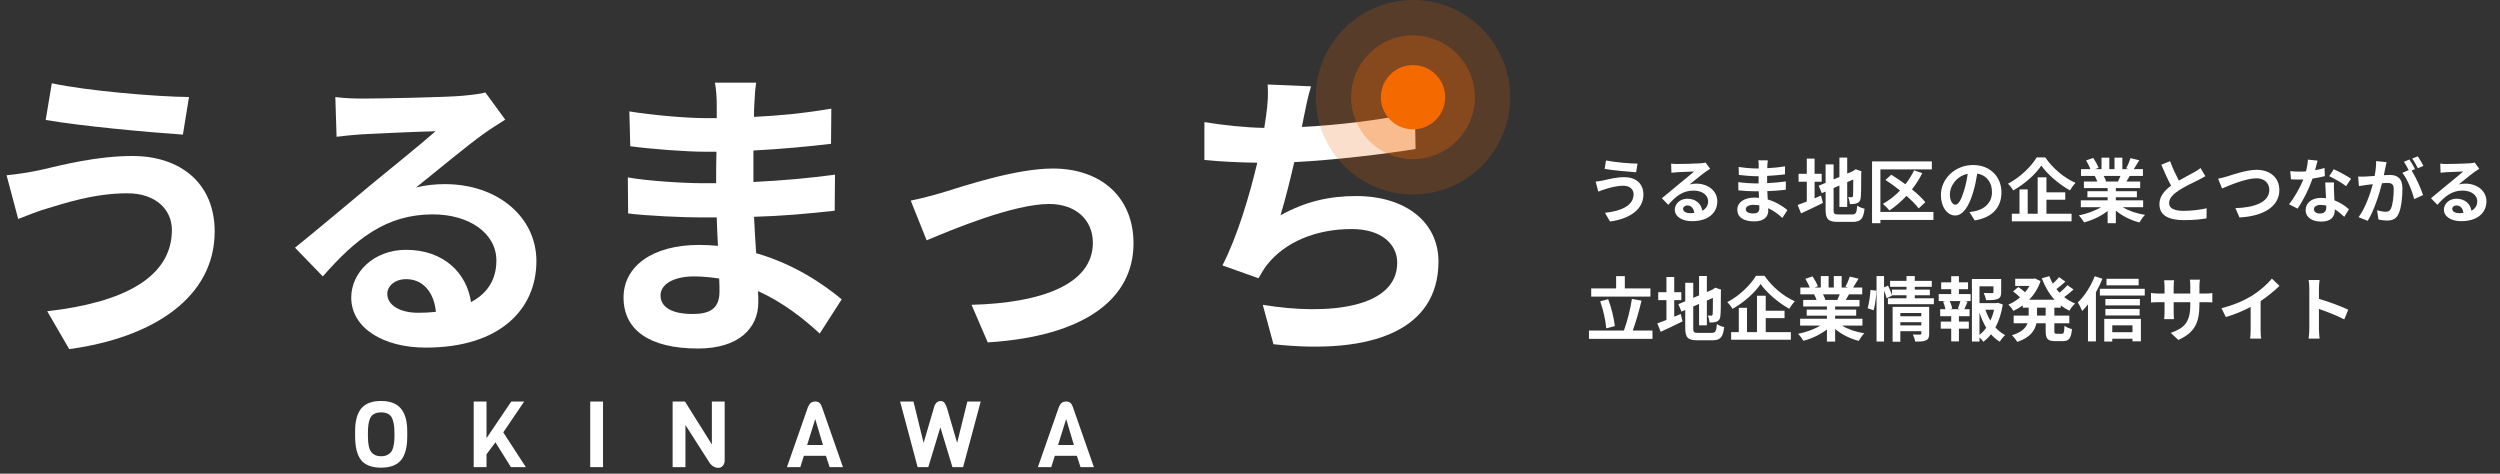 <svg width="380" height="72" viewBox="0 0 380 72" fill="none" xmlns="http://www.w3.org/2000/svg">
<rect x="0" y="0" width="380" height="72" fill="#333333" stroke="none"/>
<path d="M248.307 29.512C248.307 28.808 247.752 28.232 246.749 28.232C245.576 28.232 244.52 28.595 243.976 28.755C243.667 28.84 243.251 29.011 242.941 29.128L242.536 27.603C242.899 27.571 243.357 27.496 243.709 27.421C244.488 27.24 245.683 26.931 246.931 26.931C248.616 26.931 249.8 27.891 249.8 29.565C249.8 31.848 247.688 33.267 244.723 33.672L243.955 32.349C246.6 32.051 248.307 31.176 248.307 29.512ZM244.115 24.392C245.352 24.659 247.773 24.861 248.904 24.872L248.691 26.184C247.443 26.099 245.128 25.885 243.901 25.672L244.115 24.392ZM255.827 31.741C255.827 32.136 256.264 32.403 256.904 32.403C257.128 32.403 257.331 32.392 257.523 32.371C257.459 31.677 257.064 31.229 256.488 31.229C256.083 31.229 255.827 31.475 255.827 31.741ZM254.013 24.872C254.312 24.915 254.685 24.925 254.984 24.925C255.549 24.925 257.832 24.883 258.44 24.829C258.877 24.787 259.123 24.755 259.251 24.712L259.944 25.661C259.699 25.821 259.443 25.971 259.197 26.152C258.621 26.557 257.501 27.496 256.829 28.029C257.181 27.944 257.501 27.912 257.843 27.912C259.656 27.912 261.032 29.043 261.032 30.6C261.032 32.285 259.752 33.619 257.171 33.619C255.688 33.619 254.568 32.936 254.568 31.869C254.568 31.005 255.347 30.205 256.477 30.205C257.8 30.205 258.6 31.016 258.749 32.029C259.336 31.72 259.635 31.229 259.635 30.579C259.635 29.619 258.675 28.968 257.416 28.968C255.784 28.968 254.717 29.832 253.576 31.133L252.605 30.131C253.363 29.523 254.653 28.435 255.283 27.912C255.88 27.421 256.989 26.525 257.512 26.067C256.968 26.077 255.496 26.141 254.931 26.173C254.643 26.195 254.301 26.227 254.056 26.259L254.013 24.872ZM265.363 31.795C265.363 32.2 265.747 32.445 266.483 32.445C267.048 32.445 267.421 32.285 267.421 31.667C267.421 31.549 267.421 31.4 267.411 31.208C267.123 31.165 266.835 31.133 266.536 31.133C265.779 31.133 265.363 31.432 265.363 31.795ZM268.701 24.371C268.669 24.584 268.648 24.851 268.637 25.128C268.627 25.235 268.627 25.395 268.627 25.565C269.501 25.523 270.387 25.437 271.325 25.277L271.315 26.504C270.611 26.589 269.64 26.685 268.605 26.739C268.605 27.112 268.605 27.507 268.605 27.837C269.683 27.784 270.589 27.699 271.453 27.581L271.443 28.84C270.483 28.947 269.651 29.021 268.627 29.053C268.648 29.459 268.669 29.896 268.701 30.323C270.045 30.707 271.069 31.421 271.688 31.933L270.92 33.128C270.344 32.595 269.619 32.029 268.765 31.645C268.776 31.795 268.776 31.923 268.776 32.04C268.776 32.947 268.083 33.651 266.675 33.651C264.968 33.651 264.072 33 264.072 31.869C264.072 30.792 265.064 30.035 266.707 30.035C266.931 30.035 267.155 30.045 267.368 30.067C267.347 29.736 267.336 29.395 267.325 29.075C267.144 29.075 266.963 29.075 266.771 29.075C266.152 29.075 264.936 29.021 264.232 28.936L264.221 27.677C264.915 27.805 266.227 27.88 266.792 27.88C266.963 27.88 267.133 27.88 267.304 27.88C267.304 27.528 267.304 27.144 267.315 26.781C267.176 26.781 267.048 26.781 266.92 26.781C266.248 26.781 265.011 26.685 264.307 26.589L264.275 25.373C265.043 25.501 266.259 25.608 266.909 25.608C267.048 25.608 267.187 25.608 267.325 25.608C267.325 25.405 267.325 25.235 267.325 25.107C267.325 24.904 267.304 24.573 267.261 24.371H268.701ZM275.816 27.624V30.141C276.147 30.003 276.477 29.864 276.797 29.725L277.085 30.845C275.955 31.411 274.739 31.987 273.757 32.435L273.245 31.155C273.629 31.016 274.099 30.835 274.632 30.632V27.624H273.384V26.419H274.632V24.104H275.816V26.419H276.893V27.624H275.816ZM279.453 32.595H281.512C282.099 32.595 282.205 32.349 282.301 31.261C282.568 31.453 283.059 31.656 283.411 31.72C283.24 33.213 282.867 33.725 281.619 33.725H279.347C277.907 33.725 277.491 33.331 277.491 31.859V29.117L276.915 29.363L276.445 28.232L277.491 27.795V24.989H278.707V27.272L279.592 26.899V23.955H280.776V26.387L281.619 26.024L281.843 25.875L282.067 25.725L282.952 26.035L282.909 26.248C282.909 28.275 282.888 29.555 282.835 29.992C282.803 30.483 282.611 30.739 282.291 30.877C281.981 31.016 281.523 31.027 281.181 31.027C281.149 30.696 281.053 30.227 280.915 29.96C281.096 29.981 281.331 29.981 281.427 29.981C281.555 29.981 281.619 29.939 281.661 29.747C281.683 29.576 281.693 28.797 281.693 27.283L280.776 27.688V31.453H279.592V28.2L278.707 28.584V31.88C278.707 32.499 278.803 32.595 279.453 32.595ZM293.885 32.211V33.427H285.821V33.928H284.552V24.531H293.64V25.747H285.821V32.211H293.885ZM292.648 30.728L291.645 31.677C291.219 31.112 290.547 30.44 289.779 29.768C288.979 30.643 288.093 31.4 287.197 31.987C286.984 31.72 286.493 31.229 286.205 30.984C287.144 30.461 288.029 29.768 288.808 28.957C288.083 28.371 287.315 27.816 286.589 27.357L287.475 26.557C288.157 26.973 288.904 27.475 289.619 28.008C290.131 27.357 290.579 26.643 290.941 25.896L292.189 26.312C291.752 27.187 291.219 28.019 290.621 28.787C291.443 29.448 292.168 30.131 292.648 30.728ZM304.221 29.245C304.221 31.496 302.845 33.085 300.157 33.501L299.357 32.232C299.763 32.189 300.061 32.125 300.349 32.061C301.715 31.741 302.781 30.76 302.781 29.203C302.781 27.731 301.981 26.632 300.541 26.387C300.392 27.293 300.211 28.275 299.901 29.277C299.261 31.432 298.344 32.755 297.181 32.755C295.997 32.755 295.016 31.453 295.016 29.651C295.016 27.187 297.149 25.085 299.912 25.085C302.557 25.085 304.221 26.92 304.221 29.245ZM296.381 29.512C296.381 30.589 296.808 31.112 297.224 31.112C297.672 31.112 298.088 30.44 298.525 29C298.771 28.211 298.973 27.304 299.091 26.419C297.331 26.781 296.381 28.339 296.381 29.512ZM309.576 23.923H310.877C312.029 25.608 313.779 27.059 315.485 27.795C315.165 28.125 314.877 28.541 314.632 28.936C312.979 28.019 311.197 26.483 310.28 25.171C309.416 26.472 307.773 27.955 306.013 28.947C305.853 28.659 305.491 28.189 305.213 27.923C307.059 26.973 308.776 25.277 309.576 23.923ZM311.059 30.355V32.488H314.877V33.64H305.8V32.488H306.963V28.787H308.211V32.488H309.725V26.952H311.059V29.235H313.917V30.355H311.059ZM322.312 26.739H319.763C319.912 27.016 320.051 27.336 320.125 27.56L319.944 27.592H321.939C322.067 27.336 322.195 27.027 322.312 26.739ZM325.757 31.496H322.664C323.571 32.051 324.808 32.467 326.045 32.659C325.757 32.936 325.384 33.469 325.192 33.811C323.88 33.48 322.589 32.84 321.608 32.008V33.928H320.36V32.072C319.368 32.851 318.056 33.469 316.787 33.8C316.605 33.491 316.243 33 315.976 32.744C317.171 32.499 318.429 32.051 319.347 31.496H316.285V30.451H320.36V29.981H317.288V29.064H320.36V28.584H316.755V27.592H318.781C318.696 27.325 318.557 27.005 318.419 26.76L318.547 26.739H316.317V25.704H317.747C317.597 25.299 317.32 24.787 317.085 24.381L318.173 24.008C318.483 24.467 318.835 25.096 318.984 25.512L318.461 25.704H319.432V23.965H320.616V25.704H321.405V23.965H322.6V25.704H323.549L323.165 25.587C323.421 25.149 323.688 24.509 323.837 24.04L325.171 24.36C324.872 24.851 324.584 25.331 324.339 25.704H325.725V26.739H323.72C323.549 27.048 323.379 27.336 323.219 27.592H325.309V28.584H321.608V29.064H324.808V29.981H321.608V30.451H325.757V31.496ZM329.853 24.499C330.259 25.608 330.76 26.632 331.187 27.453C332.061 26.941 332.989 26.483 333.491 26.195C333.896 25.96 334.205 25.779 334.483 25.544L335.219 26.781C334.899 26.973 334.557 27.155 334.163 27.357C333.501 27.688 332.157 28.307 331.187 28.936C330.301 29.523 329.704 30.131 329.704 30.877C329.704 31.645 330.44 32.051 331.923 32.051C333.021 32.051 334.461 31.891 335.411 31.656L335.389 33.192C334.483 33.352 333.352 33.459 331.965 33.459C329.843 33.459 328.232 32.872 328.232 31.037C328.232 29.864 328.979 28.979 330.003 28.221C329.512 27.315 329 26.173 328.52 25.043L329.853 24.499ZM337.149 27.155C337.544 27.091 338.077 26.941 338.461 26.835C339.282 26.579 341.458 25.811 343.016 25.811C344.946 25.811 346.461 26.92 346.461 28.893C346.461 31.315 344.157 32.861 340.402 33.053L339.784 31.635C342.674 31.56 344.936 30.728 344.936 28.872C344.936 27.869 344.242 27.101 342.962 27.101C341.394 27.101 338.866 28.168 337.757 28.648L337.149 27.155ZM352.274 24.413C352.189 24.755 352.05 25.299 351.89 25.875C352.413 25.779 352.914 25.661 353.33 25.533L353.373 26.771C352.882 26.899 352.221 27.037 351.506 27.144C350.994 28.637 350.088 30.504 349.224 31.709L347.933 31.048C348.776 30.003 349.64 28.435 350.109 27.283C349.917 27.293 349.736 27.293 349.554 27.293C349.117 27.293 348.68 27.283 348.221 27.251L348.125 26.013C348.584 26.067 349.149 26.088 349.544 26.088C349.864 26.088 350.184 26.077 350.514 26.045C350.664 25.459 350.781 24.819 350.802 24.264L352.274 24.413ZM351.72 31.795C351.72 32.189 352.05 32.456 352.637 32.456C353.373 32.456 353.597 32.051 353.597 31.464C353.597 31.4 353.597 31.336 353.597 31.251C353.32 31.187 353.032 31.144 352.733 31.144C352.114 31.144 351.72 31.421 351.72 31.795ZM354.77 27.731C354.738 28.179 354.76 28.627 354.77 29.096C354.781 29.405 354.813 29.917 354.834 30.451C355.752 30.792 356.498 31.325 357.042 31.816L356.328 32.957C355.954 32.616 355.474 32.168 354.888 31.816C354.888 31.848 354.888 31.891 354.888 31.923C354.888 32.915 354.344 33.683 352.829 33.683C351.506 33.683 350.461 33.096 350.461 31.923C350.461 30.877 351.336 30.077 352.818 30.077C353.074 30.077 353.309 30.099 353.554 30.12C353.512 29.331 353.458 28.381 353.437 27.731H354.77ZM356.605 28.296C355.986 27.805 354.77 27.112 354.045 26.781L354.728 25.725C355.496 26.056 356.818 26.781 357.362 27.176L356.605 28.296ZM362.76 24.648C362.696 24.925 362.621 25.267 362.568 25.533C362.504 25.853 362.418 26.248 362.344 26.632C362.706 26.611 363.016 26.589 363.24 26.589C364.37 26.589 365.17 27.091 365.17 28.627C365.17 29.885 365.021 31.613 364.562 32.541C364.21 33.288 363.624 33.523 362.813 33.523C362.408 33.523 361.896 33.448 361.533 33.373L361.309 31.965C361.714 32.083 362.333 32.189 362.61 32.189C362.973 32.189 363.24 32.083 363.41 31.731C363.698 31.123 363.848 29.832 363.848 28.776C363.848 27.923 363.474 27.805 362.813 27.805C362.642 27.805 362.376 27.827 362.066 27.848C361.661 29.469 360.872 31.997 359.89 33.565L358.504 33.011C359.538 31.613 360.274 29.459 360.669 27.997C360.285 28.04 359.944 28.083 359.752 28.104C359.442 28.157 358.888 28.232 358.557 28.285L358.429 26.835C358.824 26.867 359.176 26.845 359.57 26.835C359.901 26.824 360.402 26.792 360.946 26.739C361.096 25.939 361.192 25.16 361.17 24.488L362.76 24.648ZM367.506 23.763C367.784 24.168 368.178 24.84 368.36 25.213L367.517 25.576C367.293 25.139 366.952 24.509 366.653 24.104L367.506 23.763ZM366.237 24.243C366.504 24.637 366.888 25.309 367.09 25.704L366.568 25.928C367.208 26.92 368.008 28.701 368.306 29.651L366.952 30.269C366.674 29.085 365.917 27.208 365.16 26.269L366.12 25.853C365.906 25.448 365.64 24.936 365.394 24.595L366.237 24.243ZM372.733 31.741C372.733 32.136 373.17 32.403 373.81 32.403C374.034 32.403 374.237 32.392 374.429 32.371C374.365 31.677 373.97 31.229 373.394 31.229C372.989 31.229 372.733 31.475 372.733 31.741ZM370.92 24.872C371.218 24.915 371.592 24.925 371.89 24.925C372.456 24.925 374.738 24.883 375.346 24.829C375.784 24.787 376.029 24.755 376.157 24.712L376.85 25.661C376.605 25.821 376.349 25.971 376.104 26.152C375.528 26.557 374.408 27.496 373.736 28.029C374.088 27.944 374.408 27.912 374.749 27.912C376.562 27.912 377.938 29.043 377.938 30.6C377.938 32.285 376.658 33.619 374.077 33.619C372.594 33.619 371.474 32.936 371.474 31.869C371.474 31.005 372.253 30.205 373.384 30.205C374.706 30.205 375.506 31.016 375.656 32.029C376.242 31.72 376.541 31.229 376.541 30.579C376.541 29.619 375.581 28.968 374.322 28.968C372.69 28.968 371.624 29.832 370.482 31.133L369.512 30.131C370.269 29.523 371.56 28.435 372.189 27.912C372.786 27.421 373.896 26.525 374.418 26.067C373.874 26.077 372.402 26.141 371.837 26.173C371.549 26.195 371.208 26.227 370.962 26.259L370.92 24.872ZM250.867 43.832V45.08H241.864V43.832H245.651V41.976H246.973V43.832H250.867ZM245.448 49.571L244.147 49.912C244.072 48.803 243.699 47.096 243.229 45.795L244.445 45.475C244.947 46.787 245.341 48.44 245.448 49.571ZM248.179 50.243H251.176V51.512H241.523V50.243H246.835C247.315 48.952 247.827 46.968 248.051 45.432L249.512 45.699C249.139 47.267 248.637 48.995 248.179 50.243ZM254.483 45.624V48.141C254.813 48.003 255.144 47.864 255.464 47.725L255.752 48.845C254.621 49.411 253.405 49.987 252.424 50.435L251.912 49.155C252.296 49.016 252.765 48.835 253.299 48.632V45.624H252.051V44.419H253.299V42.104H254.483V44.419H255.56V45.624H254.483ZM258.12 50.595H260.179C260.765 50.595 260.872 50.349 260.968 49.261C261.235 49.453 261.725 49.656 262.077 49.72C261.907 51.213 261.533 51.725 260.285 51.725H258.013C256.573 51.725 256.157 51.331 256.157 49.859V47.117L255.581 47.363L255.112 46.232L256.157 45.795V42.989H257.373V45.272L258.259 44.899V41.955H259.443V44.387L260.285 44.024L260.509 43.875L260.733 43.725L261.619 44.035L261.576 44.248C261.576 46.275 261.555 47.555 261.501 47.992C261.469 48.483 261.277 48.739 260.957 48.877C260.648 49.016 260.189 49.027 259.848 49.027C259.816 48.696 259.72 48.227 259.581 47.96C259.763 47.981 259.997 47.981 260.093 47.981C260.221 47.981 260.285 47.939 260.328 47.747C260.349 47.576 260.36 46.797 260.36 45.283L259.443 45.688V49.453H258.259V46.2L257.373 46.584V49.88C257.373 50.499 257.469 50.595 258.12 50.595ZM266.909 41.923H268.211C269.363 43.608 271.112 45.059 272.819 45.795C272.499 46.125 272.211 46.541 271.965 46.936C270.312 46.019 268.531 44.483 267.613 43.171C266.749 44.472 265.107 45.955 263.347 46.947C263.187 46.659 262.824 46.189 262.547 45.923C264.392 44.973 266.109 43.277 266.909 41.923ZM268.392 48.355V50.488H272.211V51.64H263.133V50.488H264.296V46.787H265.544V50.488H267.059V44.952H268.392V47.235H271.251V48.355H268.392ZM279.645 44.739H277.096C277.245 45.016 277.384 45.336 277.459 45.56L277.277 45.592H279.272C279.4 45.336 279.528 45.027 279.645 44.739ZM283.091 49.496H279.997C280.904 50.051 282.141 50.467 283.379 50.659C283.091 50.936 282.717 51.469 282.525 51.811C281.213 51.48 279.923 50.84 278.941 50.008V51.928H277.693V50.072C276.701 50.851 275.389 51.469 274.12 51.8C273.939 51.491 273.576 51 273.309 50.744C274.504 50.499 275.763 50.051 276.68 49.496H273.619V48.451H277.693V47.981H274.621V47.064H277.693V46.584H274.088V45.592H276.115C276.029 45.325 275.891 45.005 275.752 44.76L275.88 44.739H273.651V43.704H275.08C274.931 43.299 274.653 42.787 274.419 42.381L275.507 42.008C275.816 42.467 276.168 43.096 276.317 43.512L275.795 43.704H276.765V41.965H277.949V43.704H278.739V41.965H279.933V43.704H280.883L280.499 43.587C280.755 43.149 281.021 42.509 281.171 42.04L282.504 42.36C282.205 42.851 281.917 43.331 281.672 43.704H283.059V44.739H281.053C280.883 45.048 280.712 45.336 280.552 45.592H282.643V46.584H278.941V47.064H282.141V47.981H278.941V48.451H283.091V49.496ZM284.797 47.16L283.88 46.851C284.104 46.125 284.264 44.931 284.317 44.067L285.213 44.184C285.192 45.069 285.021 46.339 284.797 47.16ZM288.851 49.464H292.04V48.973H288.851V49.464ZM292.04 47.576H288.851V48.077H292.04V47.576ZM293.235 46.648V50.712C293.235 51.267 293.128 51.565 292.744 51.736C292.371 51.917 291.837 51.917 291.101 51.917C291.059 51.608 290.909 51.149 290.76 50.84C291.197 50.872 291.699 50.861 291.837 50.861C291.987 50.861 292.04 50.819 292.04 50.691V50.339H288.851V51.939H287.677V46.648H293.235ZM291.048 45.336H293.949V46.243H286.963V45.336H289.789V44.877H287.581L287.603 44.931L286.771 45.336C286.696 45.027 286.547 44.579 286.376 44.163V51.917H285.235V41.965H286.376V43.672L286.984 43.416C287.208 43.875 287.453 44.472 287.581 44.867V44.024H289.789V43.597H287.293V42.691H289.789V41.965H291.048V42.691H293.629V43.597H291.048V44.024H293.341V44.877H291.048V45.336ZM297.939 47L297.597 46.904C297.725 46.584 297.885 46.125 297.981 45.763H296.36C296.541 46.147 296.691 46.605 296.733 46.904L296.392 47H297.939ZM297.757 43.96V44.696H299.539V45.763H298.653L299.069 45.869C298.888 46.264 298.728 46.68 298.579 47H299.379V48.067H297.757V48.888H299.261V49.955H297.757V51.896H296.584V49.955H294.995V48.888H296.584V48.067H294.909V47H295.709C295.645 46.659 295.507 46.211 295.357 45.859L295.741 45.763H294.685V44.696H296.584V43.96H295.059V42.915H296.584V41.987H297.757V42.915H299.144V43.96H297.757ZM300.883 47.512V50.904C301.267 50.595 301.608 50.232 301.907 49.816C301.491 49.133 301.149 48.355 300.883 47.512ZM303.101 47.075H301.779C301.971 47.661 302.227 48.216 302.536 48.728C302.781 48.216 302.973 47.651 303.101 47.075ZM303.667 46.019L304.424 46.285C304.221 47.576 303.848 48.771 303.304 49.773C303.741 50.253 304.232 50.659 304.787 50.936C304.509 51.171 304.147 51.619 303.965 51.939C303.464 51.64 303.027 51.256 302.632 50.808C302.291 51.245 301.907 51.629 301.469 51.949C301.331 51.736 301.107 51.491 300.883 51.288V51.917H299.731V42.413H304.179V44.419C304.179 44.963 304.061 45.272 303.645 45.443C303.24 45.613 302.664 45.624 301.885 45.624C301.832 45.283 301.672 44.845 301.523 44.536C302.045 44.557 302.632 44.557 302.792 44.557C302.952 44.547 303.005 44.515 303.005 44.397V43.523H300.883V46.072H303.453L303.667 46.019ZM310.941 47.971V46.765H309.629V47.971H310.941ZM313.235 46.765H312.264V47.971H314.536V49.133H312.264V50.285C312.264 50.669 312.307 50.733 312.605 50.733H313.427C313.704 50.733 313.757 50.52 313.8 49.517C314.067 49.731 314.579 49.944 314.941 50.019C314.813 51.427 314.483 51.853 313.544 51.853H312.381C311.229 51.853 310.941 51.48 310.941 50.296V49.133H309.533C309.299 50.253 308.595 51.309 306.621 51.971C306.461 51.683 306.077 51.192 305.811 50.957C307.283 50.509 307.923 49.848 308.189 49.133H306.077V47.971H308.36V46.765H307.464V46.413C307.016 46.744 306.536 47.021 306.045 47.256C305.875 46.968 305.523 46.531 305.277 46.296C305.896 46.04 306.504 45.667 307.048 45.197C306.771 44.92 306.344 44.557 305.992 44.291L306.792 43.629C307.112 43.853 307.517 44.163 307.816 44.419C308.072 44.12 308.296 43.8 308.488 43.459H306.312V42.371H309.096L309.32 42.328L310.163 42.723C309.789 43.843 309.181 44.792 308.435 45.56H312.296C311.464 44.664 310.824 43.555 310.355 42.296L311.496 41.976C311.645 42.371 311.816 42.755 312.029 43.117C312.381 42.797 312.733 42.424 312.979 42.125L313.939 42.808C313.501 43.203 313.011 43.619 312.573 43.939C312.723 44.131 312.883 44.312 313.043 44.493C313.48 44.141 313.949 43.704 314.248 43.341L315.176 44.003C314.739 44.408 314.227 44.824 313.757 45.155C314.259 45.56 314.813 45.891 315.421 46.136C315.123 46.381 314.739 46.883 314.547 47.224C314.077 47 313.64 46.733 313.235 46.424V46.765ZM325.075 42.381V43.373H320.189V42.381H325.075ZM318.397 41.987L319.571 42.371C319.293 43.053 318.963 43.757 318.579 44.429V51.896H317.373V46.264C317.085 46.637 316.787 46.968 316.488 47.267C316.371 46.968 316.04 46.275 315.827 45.976C316.84 45.016 317.821 43.501 318.397 41.987ZM324.136 49.453H321.064V50.499H324.136V49.453ZM319.848 51.917V48.472H325.416V51.885H324.136V51.491H321.064V51.917H319.848ZM320.019 47.949V46.957H325.224V47.949H320.019ZM325.267 45.443V46.424H320.019V45.443H325.267ZM319.176 43.896H326.003V44.92H319.176V43.896ZM334.312 46.285C334.312 48.931 333.672 50.541 331.101 51.672L329.96 50.595C332.019 49.88 332.925 48.963 332.925 46.339V45.933H330.397V47.384C330.397 47.853 330.429 48.291 330.44 48.504H328.947C328.979 48.291 329.011 47.864 329.011 47.384V45.933H328.104C327.571 45.933 327.187 45.955 326.952 45.976V44.525C327.133 44.557 327.571 44.621 328.104 44.621H329.011V43.565C329.011 43.256 328.979 42.925 328.947 42.605H330.461C330.429 42.808 330.397 43.149 330.397 43.565V44.621H332.925V43.501C332.925 43.075 332.893 42.723 332.861 42.509H334.387C334.355 42.723 334.312 43.075 334.312 43.501V44.621H335.101C335.667 44.621 335.987 44.6 336.275 44.547V45.965C336.04 45.944 335.667 45.933 335.101 45.933H334.312V46.285ZM337.661 46.851C339.571 46.36 341.139 45.667 342.323 44.941C343.421 44.259 344.637 43.192 345.331 42.349L346.483 43.448C345.672 44.248 344.648 45.08 343.613 45.763V50.072C343.613 50.541 343.635 51.203 343.709 51.469H342.024C342.067 51.213 342.099 50.541 342.099 50.072V46.659C341 47.235 339.645 47.811 338.333 48.195L337.661 46.851ZM351.016 49.976V43.843C351.016 43.469 350.984 42.936 350.909 42.563H352.573C352.531 42.936 352.477 43.405 352.477 43.843V45.421C353.907 45.837 355.955 46.595 356.936 47.075L356.328 48.547C355.229 47.971 353.629 47.352 352.477 46.957V49.976C352.477 50.285 352.531 51.032 352.573 51.469H350.909C350.973 51.043 351.016 50.403 351.016 49.976Z" fill="white"/>
<path d="M61.902 65.554V66.31C61.902 67.981 61.584 69.194 60.95 69.95C60.324 70.706 59.316 71.084 57.926 71.084C56.535 71.084 55.527 70.706 54.902 69.95C54.286 69.194 53.978 67.967 53.978 66.268V65.54C53.978 63.991 54.29 62.838 54.916 62.082C55.55 61.326 56.549 60.948 57.912 60.948C59.284 60.948 60.292 61.331 60.936 62.096C61.58 62.861 61.902 64.014 61.902 65.554ZM59.956 66.268V65.75C59.956 64.854 59.844 64.14 59.62 63.608C59.358 62.992 58.798 62.684 57.94 62.684C57.072 62.684 56.507 62.992 56.246 63.608C56.031 64.112 55.924 64.826 55.924 65.75V66.268C55.924 67.472 56.092 68.284 56.428 68.704C56.558 68.881 56.75 69.035 57.002 69.166C57.263 69.287 57.571 69.348 57.926 69.348C58.29 69.348 58.598 69.287 58.85 69.166C59.102 69.045 59.298 68.895 59.438 68.718C59.578 68.541 59.685 68.307 59.76 68.018C59.89 67.561 59.956 66.977 59.956 66.268ZM76.497 65.722L79.927 71H77.659L75.307 67.234L73.949 69.054V71H72.003V61.032H73.949V66.604L77.715 61.032H79.675L76.497 65.722ZM91.66 71H89.714V61.032H91.66V71ZM110.15 61.032V69.992C110.15 70.3 110.056 70.566 109.87 70.79C109.683 71.005 109.464 71.112 109.212 71.112C108.568 71.112 108.04 70.739 107.63 69.992L104.186 64.602V71H102.24V61.032H104.116L108.204 67.556V61.032H110.15ZM128.129 71H126.099L125.539 69.278H122.193L121.647 71H119.617L122.809 61.872C122.949 61.555 123.103 61.335 123.271 61.214C123.448 61.093 123.663 61.032 123.915 61.032C124.167 61.032 124.367 61.088 124.517 61.2C124.675 61.312 124.815 61.536 124.937 61.872L128.129 71ZM125.091 67.64L123.915 63.692L122.683 67.64H125.091ZM149.068 61.032L146.394 71H144.77L142.936 64.952L141.102 71H139.478L136.818 61.032H138.848L140.388 67.318L141.914 62.124C142.082 61.349 142.437 60.962 142.978 60.962C143.249 60.962 143.454 61.065 143.594 61.27C143.734 61.466 143.86 61.751 143.972 62.124L145.484 67.318L147.038 61.032H149.068ZM166.27 71H164.24L163.68 69.278H160.334L159.788 71H157.758L160.95 61.872C161.09 61.555 161.244 61.335 161.412 61.214C161.59 61.093 161.804 61.032 162.056 61.032C162.308 61.032 162.509 61.088 162.658 61.2C162.817 61.312 162.957 61.536 163.078 61.872L166.27 71ZM163.232 67.64L162.056 63.692L160.824 67.64H163.232Z" fill="white"/>
<path d="M199.28 13.124C198.769 14.75 198.491 16.329 198.165 17.862C198.073 18.28 197.98 18.791 197.887 19.302C203.182 19.023 209.452 18.326 215.072 17.119L215.165 22.646C210.334 23.436 202.949 24.318 196.726 24.643C196.075 27.476 195.332 30.449 194.635 32.725C198.398 30.635 202.02 29.799 206.154 29.799C213.679 29.799 218.648 33.793 218.648 39.738C218.648 50.189 208.569 53.951 193.567 52.325L191.942 46.334C202.113 48.006 212.378 46.752 212.378 39.924C212.378 37.137 210.009 34.815 205.458 34.815C200.116 34.815 195.379 36.719 192.592 40.249C192.081 40.899 191.756 41.503 191.291 42.293L185.811 40.342C188.04 36.023 189.898 29.845 191.106 24.736C188.179 24.69 185.439 24.55 183.07 24.318V18.559C185.857 19.023 189.341 19.395 192.174 19.441C192.267 18.744 192.36 18.094 192.453 17.537C192.731 15.54 192.778 14.378 192.685 12.846L199.28 13.124Z" fill="white"/>
<path d="M138.434 30.494C139.827 30.215 141.964 29.658 143.357 29.24C146.515 28.265 154.411 25.617 160.031 25.617C167.37 25.617 172.293 29.983 172.293 36.997C172.293 45.403 164.908 51.116 150.138 52.045L147.676 46.332C158.313 46.054 166.116 43.22 166.116 36.904C166.116 33.42 163.515 31.005 159.474 31.005C154.086 31.005 144.797 34.86 140.849 36.532L138.434 30.494Z" fill="white"/>
<path d="M100.399 44.893C100.399 46.658 102.071 47.726 105.276 47.726C107.738 47.726 109.363 47.03 109.363 44.336C109.363 43.825 109.364 43.175 109.317 42.339C108.063 42.153 106.809 42.014 105.508 42.014C102.211 42.014 100.399 43.314 100.399 44.893ZM114.937 12.566C114.798 13.495 114.705 14.656 114.658 15.864C114.612 16.329 114.612 17.025 114.612 17.768C118.421 17.583 122.276 17.211 126.363 16.514L126.316 21.856C123.251 22.227 119.024 22.645 114.519 22.878C114.519 24.503 114.519 26.222 114.519 27.662C119.21 27.429 123.158 27.058 126.92 26.547L126.874 32.028C122.694 32.492 119.071 32.817 114.612 32.956C114.705 34.721 114.798 36.626 114.937 38.484C120.789 40.156 125.248 43.267 127.942 45.497L124.598 50.699C122.09 48.377 118.931 45.915 115.216 44.243C115.262 44.893 115.262 45.45 115.262 45.961C115.262 49.909 112.243 52.975 106.112 52.975C98.681 52.975 94.779 50.142 94.779 45.218C94.779 40.527 99.099 37.23 106.252 37.23C107.227 37.23 108.202 37.276 109.131 37.369C109.038 35.929 108.992 34.443 108.945 33.049C108.156 33.049 107.366 33.049 106.53 33.049C103.836 33.049 98.541 32.817 95.476 32.446L95.43 26.965C98.449 27.522 104.161 27.847 106.623 27.847C107.366 27.847 108.109 27.847 108.853 27.847C108.853 26.315 108.853 24.642 108.899 23.063C108.295 23.063 107.738 23.063 107.181 23.063C104.254 23.063 98.867 22.645 95.801 22.227L95.662 16.932C99.006 17.49 104.301 17.954 107.134 17.954C107.738 17.954 108.342 17.954 108.945 17.954C108.945 17.072 108.945 16.329 108.945 15.771C108.945 14.889 108.853 13.449 108.667 12.566H114.937Z" fill="white"/>
<path d="M58.869 44.661C58.869 46.38 60.773 47.541 63.56 47.541C64.535 47.541 65.418 47.494 66.254 47.401C65.975 44.382 64.256 42.431 61.748 42.431C59.983 42.431 58.869 43.5 58.869 44.661ZM50.973 14.749C52.273 14.935 53.899 14.982 55.199 14.982C57.661 14.982 67.601 14.796 70.248 14.564C72.152 14.378 73.221 14.239 73.778 14.053L76.797 18.186C75.729 18.883 74.614 19.533 73.546 20.323C71.038 22.088 66.161 26.175 63.235 28.498C64.767 28.126 66.161 27.987 67.647 27.987C75.543 27.987 81.534 32.91 81.534 39.691C81.534 47.03 75.961 52.836 64.721 52.836C58.265 52.836 53.388 49.863 53.388 45.218C53.388 41.456 56.779 37.973 61.702 37.973C67.461 37.973 70.945 41.503 71.595 45.915C74.15 44.568 75.45 42.431 75.45 39.598C75.45 35.418 71.27 32.585 65.789 32.585C58.683 32.585 54.038 36.347 49.068 42.014L44.842 37.648C48.139 35 53.76 30.263 56.5 27.987C59.101 25.85 63.931 21.949 66.207 19.951C63.838 19.998 57.429 20.277 54.967 20.416C53.713 20.509 52.227 20.648 51.158 20.788L50.973 14.749Z" fill="white"/>
<path d="M26.128 34.953C26.128 31.887 23.712 29.379 19.346 29.379C14.237 29.379 9.639 30.958 7.27 31.655C5.923 32.026 4.112 32.77 2.765 33.281L1 26.639C2.579 26.499 4.576 26.174 6.109 25.849C9.5 25.059 14.702 23.712 20.136 23.712C27.474 23.712 32.63 27.893 32.63 35.185C32.63 45.124 23.434 51.302 10.521 53.067L7.177 47.307C18.696 46.007 26.128 42.198 26.128 34.953ZM7.874 12.658C13.262 13.819 23.805 14.702 28.729 14.748L27.8 20.461C22.365 20.09 12.287 19.161 6.945 18.232L7.874 12.658Z" fill="white"/>
<path d="M229.557 14.778C229.557 22.94 222.94 29.557 214.778 29.557C206.617 29.557 200 22.94 200 14.778C200 6.617 206.617 0 214.778 0C222.94 0 229.557 6.617 229.557 14.778Z" fill="#EA6000" fill-opacity="0.2"/>
<path d="M224.182 14.78C224.182 19.973 219.971 24.184 214.778 24.184C209.584 24.184 205.373 19.973 205.373 14.78C205.373 9.586 209.584 5.375 214.778 5.375C219.971 5.375 224.182 9.586 224.182 14.78Z" fill="#F46A00" fill-opacity="0.3"/>
<path d="M219.665 14.778C219.665 17.476 217.478 19.663 214.78 19.663C212.082 19.663 209.895 17.476 209.895 14.778C209.895 12.08 212.082 9.893 214.78 9.893C217.478 9.893 219.665 12.08 219.665 14.778Z" fill="#F46A00"/>
</svg>
